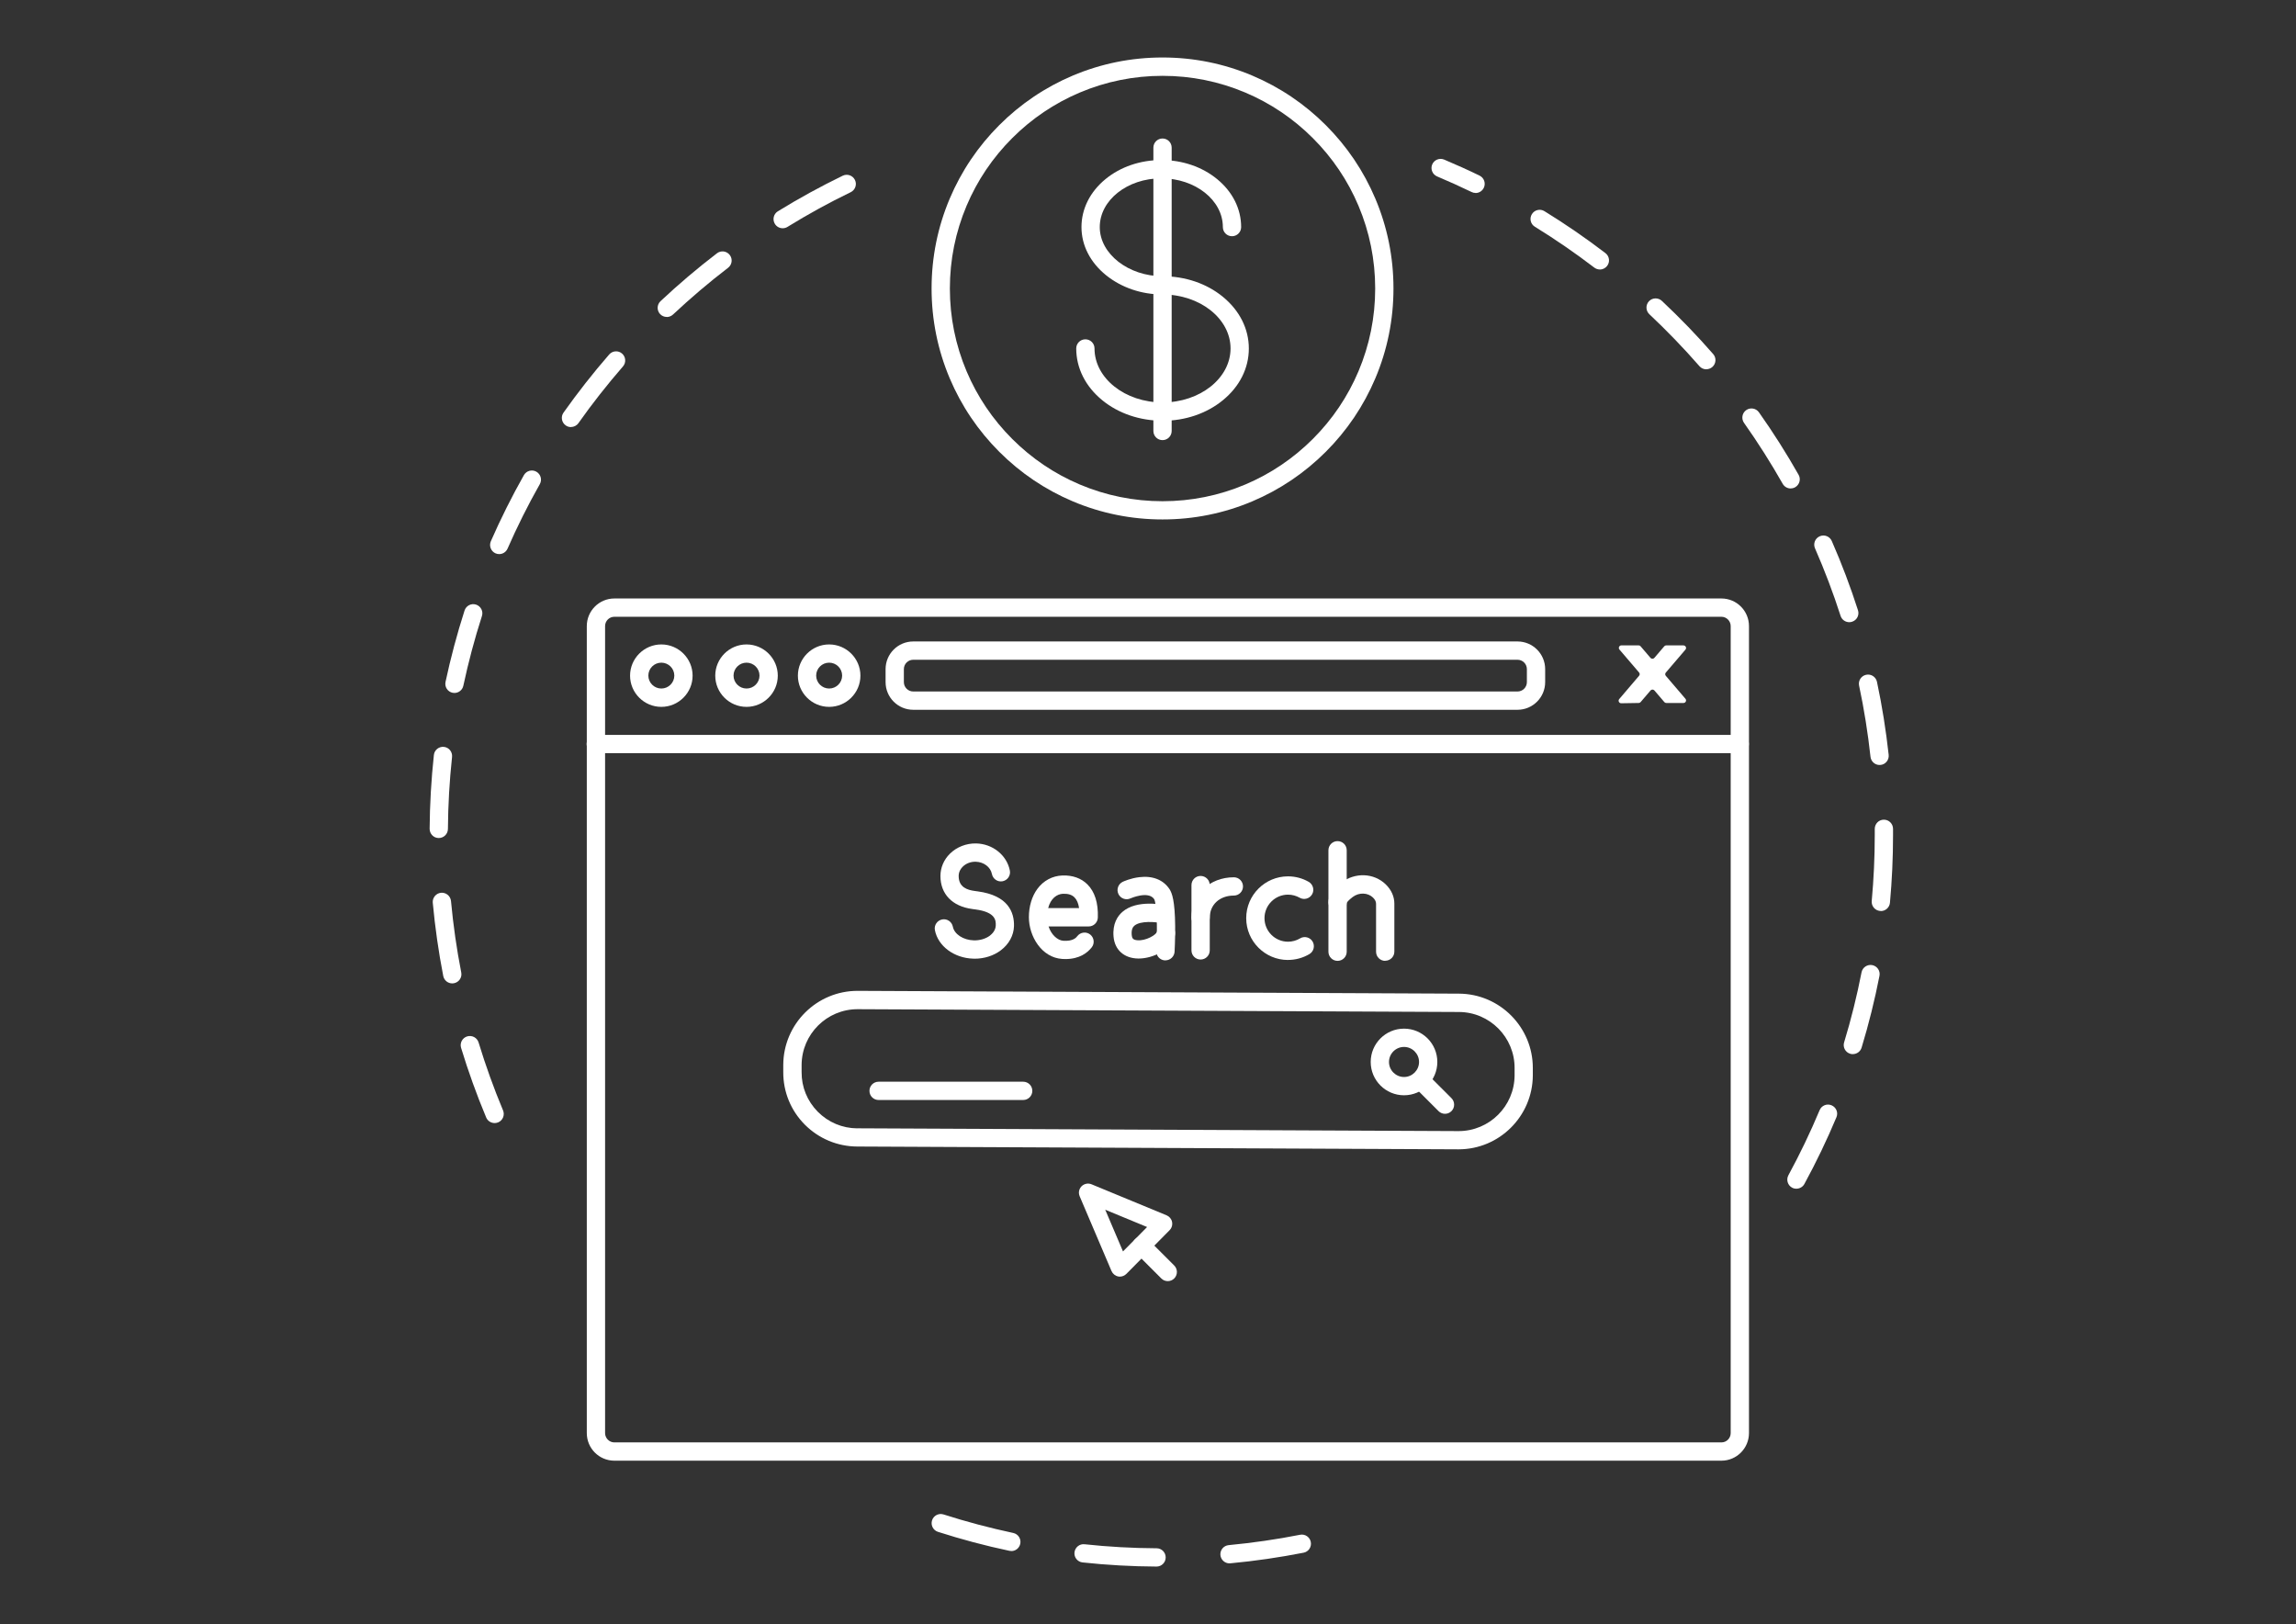 <svg xmlns="http://www.w3.org/2000/svg" id="Layer_1" data-name="Layer 1" viewBox="0 0 394.29 278.89"><rect x="0" y="0" width="394.29" height="278.89" fill="#333333" stroke="none"/><defs><style>      .cls-1 {        fill: #fff;        stroke-width: 0px;      }    </style></defs><g><path class="cls-1" d="M308.5,204.11c-.25,0-.51-.06-.75-.19-.76-.41-1.04-1.37-.63-2.13,1.97-3.62,3.77-7.37,5.36-11.17.33-.8,1.25-1.18,2.05-.84.8.34,1.18,1.25.84,2.05-1.63,3.89-3.48,7.74-5.5,11.45-.28.52-.82.82-1.38.82ZM318.19,181c-.15,0-.3-.02-.46-.07-.83-.25-1.3-1.13-1.04-1.96,1.2-3.94,2.2-7.98,2.99-12.02.17-.85.99-1.4,1.84-1.24.85.17,1.41.99,1.24,1.84-.81,4.14-1.84,8.29-3.07,12.33-.21.68-.83,1.11-1.5,1.11ZM323,156.41s-.1,0-.15,0c-.86-.08-1.5-.84-1.42-1.71.34-3.73.52-7.52.52-11.28,0-.37,0-.73,0-1.1,0-.87.69-1.58,1.56-1.58h.01c.86,0,1.56.69,1.57,1.56,0,.38,0,.75,0,1.13,0,3.85-.18,7.75-.53,11.57-.07.81-.76,1.43-1.56,1.43ZM322.78,131.35c-.79,0-1.47-.6-1.56-1.4-.45-4.1-1.1-8.21-1.96-12.23-.18-.85.36-1.68,1.21-1.86.85-.18,1.68.36,1.86,1.21.88,4.12,1.55,8.34,2.01,12.54.09.86-.53,1.64-1.39,1.73-.06,0-.12,0-.17,0ZM317.57,106.83c-.66,0-1.28-.42-1.49-1.09-1.26-3.92-2.74-7.82-4.39-11.59-.35-.79.01-1.72.81-2.07.79-.35,1.72.01,2.07.81,1.7,3.87,3.21,7.87,4.5,11.89.27.83-.19,1.71-1.01,1.97-.16.05-.32.08-.48.08ZM307.51,83.87c-.55,0-1.08-.29-1.37-.8-2.03-3.58-4.26-7.1-6.64-10.46-.5-.71-.33-1.69.37-2.19.71-.5,1.69-.33,2.19.37,2.44,3.45,4.73,7.06,6.81,10.73.43.75.16,1.71-.59,2.14-.24.14-.51.2-.77.2ZM293.02,63.41c-.44,0-.87-.18-1.18-.54-2.7-3.1-5.6-6.1-8.6-8.92-.63-.59-.66-1.59-.07-2.22.59-.63,1.59-.66,2.22-.07,3.08,2.89,6.05,5.96,8.82,9.14.57.65.5,1.64-.15,2.21-.3.26-.66.39-1.03.39ZM274.74,46.27c-.33,0-.67-.11-.95-.32-3.27-2.5-6.7-4.86-10.21-7.02-.74-.45-.97-1.42-.51-2.16.45-.74,1.42-.97,2.16-.51,3.59,2.21,7.11,4.63,10.47,7.2.69.53.82,1.51.29,2.2-.31.4-.78.62-1.25.62ZM253.4,33.13c-.23,0-.46-.05-.68-.16-1.95-.94-3.94-1.84-5.93-2.68-.8-.34-1.17-1.26-.84-2.05.34-.8,1.26-1.17,2.05-.84,2.04.86,4.09,1.78,6.08,2.75.78.38,1.11,1.32.73,2.1-.27.56-.83.89-1.41.89Z"></path><path class="cls-1" d="M198.6,268.98s0,0,0,0c-4.23-.02-8.5-.26-12.69-.71-.86-.09-1.49-.87-1.39-1.73s.87-1.49,1.73-1.39c4.08.44,8.24.67,12.37.69.87,0,1.57.71,1.56,1.58,0,.86-.71,1.56-1.57,1.56ZM211.14,268.43c-.8,0-1.48-.61-1.56-1.42-.08-.86.55-1.63,1.42-1.71,4.11-.39,8.23-.98,12.26-1.78.85-.17,1.68.39,1.84,1.24.17.85-.39,1.68-1.24,1.84-4.13.81-8.36,1.43-12.57,1.82-.05,0-.1,0-.15,0ZM173.69,266.31c-.11,0-.22-.01-.33-.03-4.13-.87-8.26-1.97-12.28-3.26-.83-.26-1.28-1.15-1.02-1.97.26-.83,1.15-1.28,1.97-1.02,3.92,1.26,7.95,2.32,11.97,3.18.85.18,1.39,1.01,1.21,1.86-.16.74-.81,1.25-1.53,1.25Z"></path><path class="cls-1" d="M84.94,192.83c-.61,0-1.2-.36-1.45-.96-1.63-3.89-3.08-7.92-4.31-11.96-.25-.83.22-1.71,1.05-1.96.83-.25,1.71.22,1.96,1.05,1.2,3.94,2.61,7.86,4.2,11.66.33.8-.04,1.72-.84,2.05-.2.08-.4.12-.61.12ZM77.66,168.85c-.74,0-1.39-.52-1.54-1.27-.81-4.13-1.41-8.37-1.8-12.58-.08-.86.56-1.63,1.42-1.71.86-.08,1.63.56,1.71,1.42.38,4.11.97,8.23,1.76,12.27.17.85-.39,1.67-1.24,1.84-.1.02-.2.03-.3.03ZM75.35,143.89h-.01c-.87,0-1.56-.71-1.56-1.58.03-4.23.28-8.49.73-12.68.09-.86.87-1.48,1.73-1.39.86.09,1.48.87,1.39,1.73-.44,4.08-.68,8.24-.71,12.36,0,.86-.71,1.56-1.57,1.56ZM78.05,118.98c-.11,0-.22-.01-.33-.03-.85-.18-1.39-1.01-1.21-1.86.88-4.13,1.98-8.25,3.27-12.27.27-.82,1.15-1.28,1.97-1.01.82.27,1.28,1.15,1.01,1.97-1.26,3.91-2.33,7.94-3.19,11.96-.16.74-.81,1.24-1.53,1.24ZM85.73,95.14c-.21,0-.42-.04-.63-.13-.79-.35-1.15-1.27-.81-2.07,1.69-3.86,3.6-7.68,5.68-11.36.43-.75,1.38-1.02,2.14-.59.75.43,1.02,1.38.59,2.14-2.03,3.58-3.89,7.31-5.54,11.07-.26.59-.83.94-1.44.94ZM98.05,73.33c-.31,0-.63-.09-.9-.29-.71-.5-.88-1.48-.38-2.19,2.44-3.44,5.08-6.81,7.85-9.99.57-.65,1.56-.72,2.21-.15.65.57.72,1.56.15,2.21-2.7,3.11-5.28,6.38-7.65,9.74-.31.43-.79.66-1.28.66ZM114.5,54.42c-.42,0-.84-.17-1.14-.49-.59-.63-.56-1.62.07-2.22,3.08-2.89,6.34-5.66,9.69-8.22.69-.53,1.67-.4,2.2.29.53.69.4,1.67-.29,2.2-3.27,2.5-6.44,5.2-9.45,8.02-.3.28-.69.43-1.07.43ZM134.41,39.19c-.53,0-1.04-.26-1.34-.75-.45-.74-.23-1.7.51-2.16,3.6-2.22,7.35-4.27,11.14-6.11.78-.38,1.72-.05,2.1.73.38.78.05,1.72-.73,2.1-3.7,1.79-7.36,3.8-10.86,5.96-.26.16-.54.23-.82.23Z"></path></g><g><path class="cls-1" d="M295.62,250.8H105.5c-2.61,0-4.73-2.12-4.73-4.74V107.5c0-2.61,2.12-4.74,4.73-4.74h190.12c2.61,0,4.73,2.12,4.73,4.74v138.56c0,2.61-2.12,4.74-4.73,4.74ZM105.5,105.9c-.88,0-1.59.72-1.59,1.6v138.56c0,.88.72,1.6,1.59,1.6h190.12c.88,0,1.59-.72,1.59-1.6V107.5c0-.88-.72-1.6-1.59-1.6H105.5Z"></path><g><g><path class="cls-1" d="M298.76,129.32H102.31c-.87,0-1.57-.7-1.57-1.57s.7-1.57,1.57-1.57h196.45c.87,0,1.57.7,1.57,1.57s-.7,1.57-1.57,1.57Z"></path><path class="cls-1" d="M289.1,110.81h-2.96c-.13,0-.25.06-.33.15l-1.71,2c-.17.2-.49.2-.66,0l-1.71-2c-.08-.1-.2-.15-.33-.15h-2.96c-.37,0-.57.44-.33.72l3.37,3.94c.14.16.14.4,0,.56l-3.41,4c-.24.28-.04.72.34.72l3.01-.05c.12,0,.24-.06.32-.15l1.71-2c.17-.2.49-.2.66,0l1.71,2c.08.1.2.15.33.15h2.96c.37,0,.57-.44.33-.72l-3.37-3.94c-.14-.16-.14-.4,0-.56l3.37-3.94c.24-.28.04-.72-.33-.72Z"></path><path class="cls-1" d="M260.6,121.87h-103.77c-2.62,0-4.75-2.13-4.75-4.75v-2.23c0-2.62,2.13-4.75,4.75-4.75h103.77c2.62,0,4.75,2.13,4.75,4.75v2.23c0,2.62-2.13,4.75-4.75,4.75ZM156.83,113.28c-.89,0-1.61.72-1.61,1.61v2.23c0,.89.72,1.61,1.61,1.61h103.77c.89,0,1.61-.72,1.61-1.61v-2.23c0-.89-.72-1.61-1.61-1.61h-103.77Z"></path></g><path class="cls-1" d="M113.57,121.37c-2.96,0-5.37-2.41-5.37-5.36s2.41-5.36,5.37-5.36,5.37,2.41,5.37,5.36-2.41,5.36-5.37,5.36ZM113.57,113.78c-1.23,0-2.23,1-2.23,2.22s1,2.22,2.23,2.22,2.23-1,2.23-2.22-1-2.22-2.23-2.22Z"></path><path class="cls-1" d="M128.2,121.37c-2.96,0-5.37-2.41-5.37-5.36s2.41-5.36,5.37-5.36,5.37,2.41,5.37,5.36-2.41,5.36-5.37,5.36ZM128.2,113.78c-1.23,0-2.23,1-2.23,2.22s1,2.22,2.23,2.22,2.23-1,2.23-2.22-1-2.22-2.23-2.22Z"></path><path class="cls-1" d="M142.39,121.37c-2.96,0-5.37-2.41-5.37-5.36s2.41-5.36,5.37-5.36,5.37,2.41,5.37,5.36-2.41,5.36-5.37,5.36ZM142.39,113.78c-1.23,0-2.23,1-2.23,2.22s1,2.22,2.23,2.22,2.23-1,2.23-2.22-1-2.22-2.23-2.22Z"></path><path class="cls-1" d="M250.48,197.34s-.04,0-.06,0l-103.22-.48c-3.4-.02-6.6-1.36-9-3.77-2.4-2.42-3.71-5.63-3.69-9.03v-1.24c.04-7.03,5.78-12.72,12.81-12.69l103.22.48c7.03.03,12.72,5.78,12.69,12.8v1.24c-.04,7.01-5.75,12.69-12.75,12.69ZM147.22,193.73l103.22.48s.03,0,.05,0c5.28,0,9.58-4.28,9.61-9.56v-1.24c.03-5.3-4.26-9.63-9.56-9.65l-103.22-.48s-.03,0-.05,0c-5.28,0-9.58,4.28-9.61,9.56v1.24c-.02,2.57.97,4.98,2.78,6.81,1.81,1.82,4.21,2.83,6.78,2.85Z"></path><path class="cls-1" d="M167.36,164.6c-.08,0-.16,0-.23,0-3.28-.09-6.05-2.15-6.58-4.89-.17-.85.39-1.67,1.24-1.84.85-.17,1.67.39,1.84,1.24.25,1.29,1.79,2.3,3.59,2.35,1.04.03,2.05-.27,2.77-.81.36-.28.98-.87,1.01-1.74.02-.8.06-2.29-3.5-2.76-.1-.01-.21-.03-.32-.04-.09-.01-.18-.03-.26-.04-3.39-.46-5.42-2.57-5.42-5.66,0-1.43.58-2.8,1.64-3.84,1.16-1.14,2.79-1.78,4.47-1.75,2.85.05,5.29,2.01,5.81,4.65.17.85-.39,1.67-1.24,1.84-.85.17-1.67-.39-1.84-1.24-.23-1.2-1.41-2.08-2.79-2.11-.84-.02-1.65.29-2.22.85-.32.31-.7.85-.7,1.6,0,1.97,1.54,2.4,2.7,2.56.08.01.18.02.27.04.1.01.21.03.3.04,5.26.7,6.29,3.63,6.23,5.96-.04,1.59-.86,3.1-2.25,4.15-1.24.94-2.84,1.45-4.52,1.45Z"></path><g><path class="cls-1" d="M200.14,164.9s-.06,0-.09,0c-.87-.05-1.53-.79-1.48-1.66.25-4.43.02-8.15-.36-8.85-.99-1.49-4.04-.15-4.07-.14-.79.37-1.72.02-2.08-.76-.37-.79-.02-1.72.76-2.09.13-.06,1.33-.61,2.83-.79,2.29-.28,4.13.45,5.19,2.06.43.66.93,1.98.97,6.36.02,2.27-.1,4.3-.1,4.38-.05.83-.74,1.48-1.57,1.48Z"></path><path class="cls-1" d="M195.55,164.58s-.05,0-.08,0c-2.41-.03-4.04-1.47-4.24-3.75-.2-2.25.71-3.55,1.51-4.25,2.5-2.19,7.05-1.23,7.56-1.11.84.19,1.37,1.03,1.18,1.88-.19.84-1.03,1.37-1.88,1.18-1.12-.25-3.77-.48-4.8.42-.23.21-.54.6-.45,1.61.05.52.21.81.93.88,1.51.15,3.24-.93,3.39-1.42.11-.85.88-1.46,1.74-1.37.86.1,1.48.88,1.38,1.74-.14,1.2-1,2.31-2.44,3.13-1.17.67-2.55,1.06-3.81,1.06ZM198.68,160.02s0,0,0,0c0,0,0,0,0,0ZM198.68,160h0Z"></path></g><path class="cls-1" d="M182.96,164.67c-.18,0-.36,0-.55-.02-3.54-.23-5.72-3.9-5.72-7.17,0-1.86.52-3.58,1.45-4.85,1.05-1.43,2.59-2.25,4.32-2.31,1.74-.06,3.22.47,4.28,1.53,1.27,1.27,1.88,3.19,1.79,5.7-.03.85-.72,1.52-1.57,1.52h-6.89c.47,1.44,1.55,2.4,2.54,2.46,1.7.11,2.23-.57,2.4-.8.53-.68,1.52-.81,2.2-.28.68.53.81,1.52.28,2.2-.73.94-2.1,2.02-4.53,2.02ZM180,155.92h5.31c-.12-.82-.39-1.45-.8-1.85-.44-.44-1.08-.64-1.95-.61-1.07.04-2.14.82-2.56,2.46Z"></path><g><path class="cls-1" d="M206.18,164.75c-.87,0-1.57-.7-1.57-1.57v-11.21c0-.87.7-1.57,1.57-1.57s1.57.7,1.57,1.57v11.21c0,.87-.7,1.57-1.57,1.57Z"></path><path class="cls-1" d="M206.18,159.14c-.87,0-1.57-.7-1.57-1.57,0-1.87.71-3.61,2-4.89,1.33-1.32,3.21-2.05,5.28-2.05.87,0,1.57.7,1.57,1.57s-.7,1.57-1.57,1.57c-2.44,0-4.14,1.57-4.14,3.81,0,.87-.7,1.57-1.57,1.57Z"></path></g><path class="cls-1" d="M221.19,164.83c-3.96,0-7.18-3.22-7.18-7.18s3.22-7.18,7.18-7.18c1.25,0,2.47.32,3.55.94.75.43,1.02,1.39.59,2.14-.43.75-1.39,1.02-2.14.59-.6-.34-1.29-.53-2-.53-2.23,0-4.04,1.81-4.04,4.04s1.81,4.04,4.04,4.04c.73,0,1.45-.2,2.07-.57.74-.45,1.71-.2,2.15.54.44.74.2,1.71-.54,2.15-1.11.66-2.38,1.01-3.68,1.01Z"></path><g><path class="cls-1" d="M229.7,164.98c-.87,0-1.57-.7-1.57-1.57v-17.42c0-.87.7-1.57,1.57-1.57s1.57.7,1.57,1.57v17.42c0,.87-.7,1.57-1.57,1.57Z"></path><path class="cls-1" d="M237.88,164.98c-.87,0-1.57-.7-1.57-1.57v-8.23c0-.37-.18-.73-.53-1.07-.9-.86-2.38-.91-3.46-.11-.79.59-1.01.94-1.05,1.03-.04.83-.73,1.48-1.57,1.48s-1.57-.7-1.57-1.57c0-1.17.76-2.3,2.31-3.46,1.1-.82,2.45-1.24,3.8-1.2,1.41.05,2.73.6,3.72,1.56.97.94,1.49,2.09,1.49,3.32v8.23c0,.87-.7,1.57-1.57,1.57ZM231.27,154.96s0,0,0,0c0,0,0,0,0,0Z"></path></g><g><path class="cls-1" d="M241.11,188.06c-3.15,0-5.72-2.56-5.72-5.72s2.56-5.72,5.72-5.72,5.72,2.56,5.72,5.72-2.56,5.72-5.72,5.72ZM241.11,179.76c-1.42,0-2.58,1.16-2.58,2.58s1.16,2.58,2.58,2.58,2.58-1.16,2.58-2.58-1.16-2.58-2.58-2.58Z"></path><path class="cls-1" d="M248.15,191.24c-.4,0-.8-.15-1.11-.46l-4.18-4.18c-.61-.61-.61-1.61,0-2.22.61-.61,1.61-.61,2.22,0l4.18,4.18c.61.61.61,1.61,0,2.22-.31.31-.71.46-1.11.46Z"></path></g><path class="cls-1" d="M175.71,188.87h-24.83c-.87,0-1.57-.7-1.57-1.57s.7-1.57,1.57-1.57h24.83c.87,0,1.57.7,1.57,1.57s-.7,1.57-1.57,1.57Z"></path><g><path class="cls-1" d="M192.32,219.2c-.1,0-.2,0-.29-.03-.51-.1-.94-.45-1.15-.93l-5.47-12.84c-.08-.2-.13-.41-.13-.61,0-.41.16-.8.45-1.1.45-.45,1.13-.59,1.71-.35l12.9,5.33c.48.2.84.63.94,1.14.02.1.03.21.03.31,0,.41-.16.81-.45,1.1l-7.43,7.51c-.3.3-.7.47-1.12.47ZM189.8,207.71l3.05,7.16,4.14-4.19-7.19-2.97Z"></path><path class="cls-1" d="M200.54,219.97c-.4,0-.8-.15-1.11-.46l-4.51-4.51c-.61-.61-.61-1.61,0-2.22.61-.61,1.61-.61,2.22,0l4.51,4.51c.61.61.61,1.61,0,2.22-.31.31-.71.46-1.11.46Z"></path></g></g></g><g><path class="cls-1" d="M199.64,89.19c-5.35,0-10.55-1.05-15.44-3.12-4.72-2-8.96-4.86-12.6-8.5-3.64-3.64-6.5-7.88-8.5-12.6-2.07-4.89-3.12-10.08-3.12-15.44s1.05-10.55,3.12-15.44c2-4.72,4.86-8.96,8.5-12.6s7.88-6.5,12.6-8.5c4.89-2.07,10.08-3.12,15.44-3.12s10.55,1.05,15.44,3.12c4.72,2,8.96,4.86,12.6,8.5,3.64,3.64,6.5,7.88,8.5,12.6,2.07,4.89,3.12,10.08,3.12,15.44s-1.05,10.55-3.12,15.44c-2,4.72-4.86,8.96-8.5,12.6-3.64,3.64-7.88,6.5-12.6,8.5-4.89,2.07-10.08,3.12-15.44,3.12ZM199.64,13.02c-4.93,0-9.71.97-14.21,2.87-4.35,1.84-8.25,4.47-11.61,7.83s-5.99,7.26-7.83,11.61c-1.9,4.5-2.87,9.28-2.87,14.21s.97,9.71,2.87,14.21c1.84,4.35,4.47,8.25,7.83,11.61,3.35,3.35,7.26,5.99,11.61,7.83,4.5,1.9,9.28,2.87,14.21,2.87s9.71-.97,14.21-2.87c4.35-1.84,8.25-4.47,11.61-7.83,3.35-3.35,5.99-7.26,7.83-11.61,1.9-4.5,2.87-9.28,2.87-14.21s-.97-9.71-2.87-14.21c-1.84-4.35-4.47-8.25-7.83-11.61-3.35-3.35-7.26-5.99-11.61-7.83-4.5-1.9-9.28-2.87-14.21-2.87Z"></path><g><path class="cls-1" d="M199.64,72.24c-3.9,0-7.58-1.25-10.36-3.53-2.87-2.35-4.46-5.5-4.46-8.88,0-.87.7-1.57,1.57-1.57s1.57.7,1.57,1.57c0,5.11,5.24,9.27,11.68,9.27s11.68-4.16,11.68-9.27-5.24-9.27-11.68-9.27c-3.61,0-7.04-1.17-9.68-3.29-2.74-2.21-4.24-5.15-4.24-8.28s1.47-6.06,4.13-8.24c2.57-2.11,5.98-3.27,9.58-3.27s7.01,1.16,9.58,3.27c2.66,2.18,4.13,5.11,4.13,8.24,0,.87-.7,1.57-1.57,1.57s-1.57-.7-1.57-1.57c0-4.62-4.74-8.37-10.57-8.37s-10.57,3.75-10.57,8.37,4.94,8.44,10.78,8.44c3.9,0,7.58,1.25,10.36,3.53,2.87,2.35,4.46,5.5,4.46,8.88s-1.58,6.53-4.46,8.88c-2.78,2.28-6.46,3.53-10.36,3.53Z"></path><path class="cls-1" d="M199.64,75.57c-.87,0-1.57-.7-1.57-1.57V25.35c0-.87.7-1.57,1.57-1.57s1.57.7,1.57,1.57v48.65c0,.87-.7,1.57-1.57,1.57Z"></path></g></g></svg>